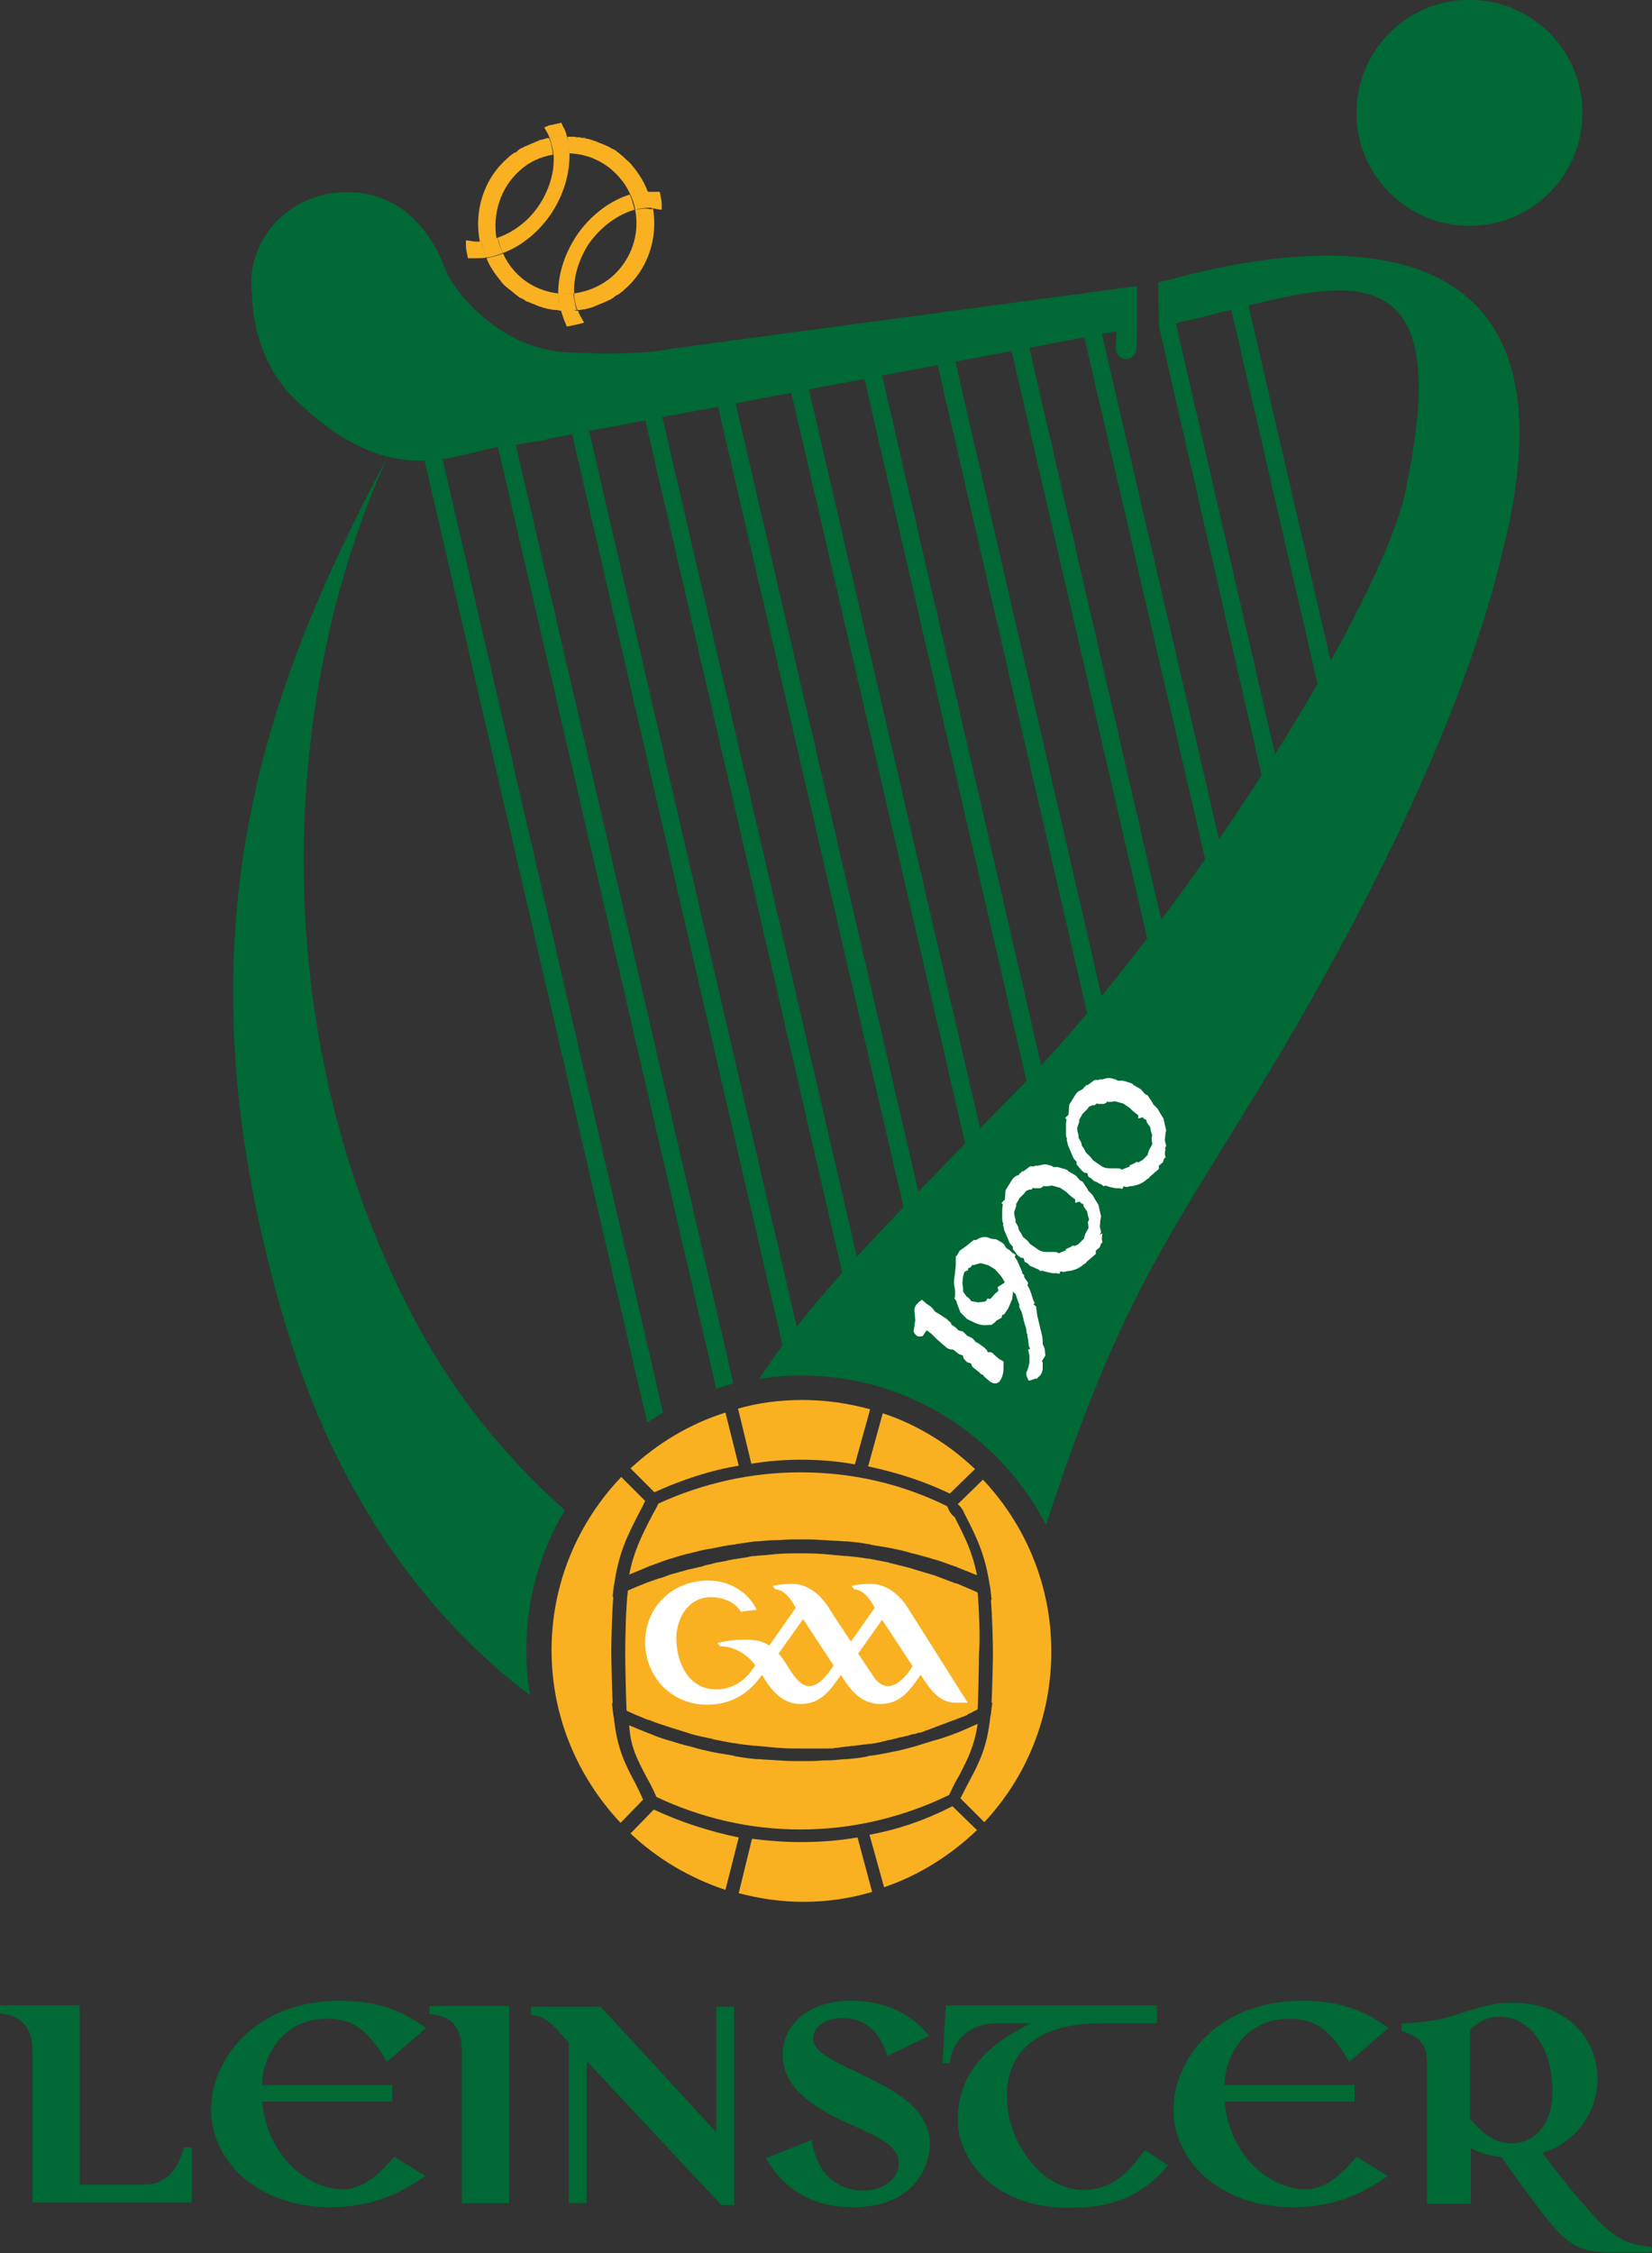 <svg version="1.1" id="Layer_1" xmlns="http://www.w3.org/2000/svg" x="0" y="0" viewBox="0 0 248.9 339.4" xml:space="preserve"><rect x="0" y="0" width="248.9" height="339.4" fill="#333333" stroke="none"/><style>.st0{fill:#fff}.st1{fill:#f9b122}.st2{fill:#006935}</style><linearGradient id="SVGID_1_" gradientUnits="userSpaceOnUse" x1="-17.16" y1="382.389" x2="-16.453" y2="381.682"><stop offset="0" stop-color="#1da238"/><stop offset=".983" stop-color="#24391d"/></linearGradient><path class="st0" d="M183.3 170.1l-19.2-15.3-34.8 43.8 22.4 17.8 11.2-14.1-3.2-2.6z"/><path class="st1" d="M120.6 277.5c-2.5 0-4.9-.2-7.3-.5l-2 8.2c3.1.8 6.3 1.3 9.7 1.3 3.6 0 7.1-.5 10.4-1.5l-2.2-8.2c-2.9.5-5.7.7-8.6.7zm-24.9-8.9c-1.6-3-2.7-5.2-3.2-9.7l-.1-.6-.2-1.7h.1c-.1-2.5-.2-6.5-.2-7.7 0-1.9.1-5.7.3-8.4h-.1l.2-1.7.1-.5c.7-4.6 2-7.1 3.8-10.6.3-.5.5-1 .8-1.6l-3.6-3.6c-6.5 6.8-10.5 16-10.5 26.1 0 10.1 4 19.2 10.4 26l3.4-3.5c-.4-.9-.8-1.7-1.2-2.5zm2.8 4l-3.5 3.6c4 3.8 8.9 6.7 14.3 8.5l2-7.9c-4.4-.9-8.7-2.3-12.8-4.2zm44.6-47.6l3.8-3.7c-3.9-3.7-8.7-6.7-13.9-8.4l-2.2 8c4.2.9 8.4 2.2 12.3 4.1zm-31.8-4.2l-2-8c-5.4 1.7-10.2 4.6-14.3 8.4l3.6 3.6c4.2-1.9 8.4-3.3 12.7-4zm34 7.2c1.8 3.5 3.1 6.1 3.8 10.7l.1.5.2 1.8h-.1c.2 2.6.3 6.4.3 8.1 0 1.2-.1 5-.2 7.4h.1l-.2 1.7-.1.5c-.5 4.5-1.6 6.7-3.2 9.7-.4.7-.8 1.6-1.3 2.5l3.6 3.6c6.3-6.7 10.1-15.8 10.1-25.7 0-10-3.9-19.1-10.3-25.9l-3.8 3.7c.5.4.8.9 1 1.4zm-24.7-8.1c2.8 0 5.5.2 8.2.7l2.3-8.3c-3.3-.9-6.7-1.4-10.2-1.4-3.3 0-6.6.4-9.7 1.3l2 8.3c2.5-.4 4.9-.6 7.4-.6zm10.4 56.5l2.2 7.9c5.3-1.8 10-4.8 14-8.6l-3.7-3.6c-4.1 2.1-8.2 3.5-12.5 4.3z"/><path class="st1" d="M97.4 267.7c.5.9 1 1.8 1.5 3 6.8 3.2 14.1 4.9 21.7 4.9 7.8 0 15.4-1.8 22.4-5.2.5-1.1 1-2.1 1.5-2.9 1.4-2.7 2.3-4.5 2.8-7.8-1 .4-2 .9-3 1.3-.1 0-.2.1-.3.1-1 .4-1.9.7-2.9 1-.1 0-.3.1-.4.1-1 .3-1.9.6-2.9.9-.1 0-.3.1-.4.1-1 .3-1.9.5-2.9.7-.2 0-.3.1-.5.1-1 .2-2 .4-2.9.5-.1 0-.3 0-.4.1-1 .2-2 .3-3 .4h-.4c-1 .1-2.1.2-3.1.2h-.2c-1.1.1-2.2.1-3.3.1-1.1 0-2.1 0-3.2-.1h-.2c-1-.1-2-.1-3-.2h-.4c-1-.1-1.9-.2-2.9-.4-.1 0-.3 0-.4-.1-1-.2-1.9-.3-2.9-.5-.2 0-.3-.1-.5-.1-.9-.2-1.9-.4-2.8-.7-.1 0-.3-.1-.4-.1-.9-.2-1.9-.5-2.8-.8-.1 0-.3-.1-.4-.1-1-.3-1.9-.6-2.8-1-.1 0-.2-.1-.3-.1-1-.4-2-.8-2.9-1.2.2 3.3 1.2 5.1 2.6 7.8zm45.3-40.8c-6.9-3.4-14.3-5.1-22.1-5.1-7.4 0-14.6 1.6-21.4 4.7-.3.7-.7 1.3-1 1.9-1.6 3.1-2.7 5.3-3.4 8.8 1-.4 1.9-.8 2.9-1.2.1 0 .1-.1.2-.1.9-.3 1.9-.7 2.8-1 .1 0 .2-.1.4-.1.9-.3 1.9-.6 2.8-.8.1 0 .3-.1.4-.1.9-.2 1.8-.5 2.8-.6.2 0 .3-.1.5-.1.9-.2 1.9-.4 2.8-.5.2 0 .3 0 .5-.1 1-.1 1.9-.3 2.9-.4h.4c1-.1 2-.2 3-.2h.3c1-.1 2.1-.1 3.1-.1 1.1 0 2.2 0 3.3.1h.3c1 .1 2 .1 3.1.2h.4c1 .1 2 .2 3 .4.2 0 .3 0 .5.1 1 .2 1.9.3 2.9.5.2 0 .3.1.5.1 1 .2 1.9.4 2.8.7.2 0 .3.1.5.1 1 .3 1.9.5 2.8.8.1 0 .3.1.4.1 1 .3 1.9.7 2.9 1 .1 0 .2.1.2.1l3 1.2c-.7-3.5-1.8-5.7-3.4-8.8-.5-.3-.8-.9-1.1-1.6z"/><path class="st1" d="M147.3 239.9c-.1 0-.2-.1-.2-.1-.9-.4-1.9-.8-2.8-1.2-.1 0-.2-.1-.4-.1-1-.4-1.9-.7-2.9-1.1-.1 0-.2-.1-.3-.1l-3-.9c-.1 0-.2-.1-.3-.1-1-.3-2-.5-3.1-.8-.1 0-.2 0-.3-.1-1-.2-2.1-.4-3.1-.6h-.2c-1.1-.2-2.1-.3-3.2-.4h-.2l-3.3-.3h-.1c-1.1-.1-2.3-.1-3.4-.1s-2.3 0-3.4.1c-.4 0-.8.1-1.1.1-.8.1-1.5.1-2.2.2-.5 0-.9.1-1.3.2-.7.1-1.3.2-2 .3-.5.1-1 .2-1.4.3-.6.1-1.3.2-1.9.4-.5.1-1 .2-1.5.4-.6.1-1.2.3-1.8.4-.5.1-1 .3-1.5.4-.6.2-1.2.3-1.7.5s-1 .4-1.5.5c-.6.2-1.1.4-1.7.6l-1.5.6c-.5.2-.9.4-1.4.6-.3 2.4-.4 7-.4 9.4 0 1.7.1 6.6.2 8.7.1 0 .1.1.2.1.9.4 1.8.8 2.8 1.2.1 0 .2.1.4.1.9.4 1.9.7 2.8 1 .1 0 .2.1.3.1 1 .3 1.9.6 2.9.9.1 0 .2.1.3.1 1 .3 2 .5 3 .7.1 0 .2 0 .3.1 1 .2 2 .4 3.1.6h.2c1 .2 2.1.3 3.1.4h.2c1.1.1 2.2.2 3.2.3h.1c1.1.1 2.2.1 3.3.1h4.3c.3 0 .7 0 1-.1.3 0 .5 0 .8-.1.3 0 .7-.1 1-.1.3 0 .5-.1.8-.1.3 0 .6-.1.9-.1.3 0 .5-.1.8-.1.3 0 .6-.1.9-.1.3 0 .5-.1.8-.1.3-.1.6-.1.9-.2.3-.1.5-.1.8-.2.3-.1.6-.1.9-.2.3-.1.6-.1.8-.2.3-.1.6-.1.9-.2.3-.1.6-.1.8-.2.3-.1.6-.2.9-.2.3-.1.5-.2.8-.2.3-.1.6-.2.8-.3.3-.1.6-.2.8-.3.3-.1.6-.2.8-.3.3-.1.5-.2.8-.3.3-.1.6-.2.8-.3.3-.1.5-.2.8-.3.3-.1.6-.2.8-.3.3-.1.5-.2.8-.3.3-.1.6-.2.8-.4.3-.1.5-.2.8-.4l.6-.3c.1-2.1.2-6.9.2-8.3.2-2.5 0-7-.2-9.3z"/><path class="st2" d="M118.9 207l2.4-1.7L86.5 55.2l-2.6.3zm9.3-9.6l2.2-2.5L97.7 53.8l-2.6.3zm9.1-10.5l2.2-2.5-30.6-132-2.7.3zm9.1-10.4l2.2-2.5-28.5-123-2.7.3zm9-10.4l2.2-2.5-26.3-114-2.7.4zm9.1-10.4l2.2-2.5-24.2-105-2.7.4zm9.2-10.6l2.2-2.5-22.1-95.8-2.7.4zm9.1-10.4l2.2-2.5-20.1-86.7-2.7.3zm-8.2-85.6l17.2 75.2 2.2-2.5-17.9-77.7zm13-5.3l-2.7.2 16.1 69.8 2.2-2.5zM64.1 58l-2.7.3 36.1 156 2.4-1.5L64.1 58zm11.2-1.4l-2.7.3 35.3 152.3c.9-.3 1.7-.5 2.6-.8L75.3 56.6zm163.1-38.7c-.5 9.4-8.5 16.6-17.9 16.1-9.4-.5-16.6-8.5-16.1-17.9.5-9.4 8.5-16.6 17.9-16.1 9.4.5 16.6 8.5 16.1 17.9z"/><path class="st2" d="M50.1 29.1l-1.3.2c12.9-2.5 17.4 8.8 18.3 11.3.9 2.5 7.6 12 18.6 12.5 11 .5 14.4-.4 15.7-.6l69.9-9.4v6.2l-.1 3.3c0 .8-.7 1.5-1.6 1.5-.8 0-1.5-.7-1.5-1.6l.1-2.6L83.1 66c-.7.2-1.4.4-2.2.5l-1.4.2-1.8.3v-.1l-1.5.2c-7.7 1.1-17.1 7.4-31.9-7.1-6.5-6.4-6.3-15.4-6.3-15.4-1.1-7.5 4.3-14.4 12.1-15.5z"/><path class="st0" d="M136.7 242.1c-1.2-1.9-3.2-3.5-5.5-3.5-1 0-2 .1-2.9.3l.4.5c1.6.2 2.4 1.6 3.1 2.8l-3.6 5.1c-1.1-1.7-2.3-3.4-3.4-5.2-1.5-2.3-3.4-3.5-5.5-3.5-1 0-1.9.1-2.9.3l.4.5c1.6.2 2.4 1.6 3.1 2.8l-4 5.7c-1.1-.8-2.5-.9-3.8-.9-1.4 0-2.7.2-4 .5l.4.5c2.1 0 4.1 1.2 5.3 2.9l-.6.8c-1.2 1.7-3.1 2.8-5.3 2.8-4.2 0-6-4.1-6-7.7 0-3 1.8-6.2 5.2-6.2 1.7 0 3.7.7 4.5 2.2.6-.1 1.7-.2 2.4-.3-1.3-2.7-4.1-4.4-7.3-4.4-5.4 0-9.5 4-9.5 9.3 0 5.1 3.9 9.4 9.3 9.4 3.6 0 6.3-1.6 8.3-4.5 1.3 2.2 3 4.4 5.8 4.4 3.1 0 4.5-2.1 6.1-4.4.3.5.6 1 1 1.5 1.1 1.6 2.8 2.9 4.9 2.9 3.1 0 4.5-2.1 6.1-4.4 1.3 1.9 2.6 4.2 5.3 4.2h1.8l-9.1-14.4zM121.9 254c-2 0-3.3-3.6-4.6-4.9l3.7-5.2 4.6 7c-.8 1.2-2.1 3.1-3.7 3.1zm11.9 0c-.9 0-1.6-.6-2.1-1.3l-2.4-3.6 3.6-5.1 4.6 7c-.7 1.1-2.1 3-3.7 3z"/><path class="st2" d="M85.1 227.5c-14.7-13.2-21.2-25.5-25.2-33.8-19.4-40.5-17.8-88.9-1.5-124.9-19 35.7-32.6 73.1-15.4 130.7 7.8 26.3 21.9 44.7 36.9 55.9-.4-2.2-.6-4.4-.6-6.7 0-7.8 2.1-15 5.8-21.2zm65.6-35.4l-.8-.9-1-.6-.7-.2c-.3-.1-.4-.1-.5-.1 0 0-.1 0-.4.1l-.7.2-.1-.1c0 .1-.1.1-.1.2-.1.2-.3.3-.6.4l.1.2-.6.3-.2.7-.1 1 .1.7v.4c0 .1 0 .2.1.3l.5.7h.1l.3.3c.2.2.2.3.2.3l1.1.2.8-.1c.2 0 .4-.1.4-.2l.2-.3.4.1.7-.8.5-.4v-.2l-.1-.4 1.1-.7-.4-.7-.3-.4zm13.4-8.4l-.2-.6-.1-.6-.5-.7-.1-.4-.4-.2-.1-.2-.7.2v-.5l-.4-.3c-.4-.3-.7-.6-.9-.8-.7-.5-1-.7-1.1-.7l-1.1-.3h-.1c-.4.1-.7.1-.9.1-.1 0-.2 0-.3-.1v.1c-.2.2-.4.3-.6.3h-.8l-.1-.1-.3.3h-.3l-.5.2-.3.4-.7.7c-.1.1-.1.1-.1.2-.1.2-.2.3-.3.5 0 .1 0 .1-.1.1v.4l-.3.9c0 .2 0 .5.2 1.1v.4l.4.7.1.5.3.4.3.6.8.7.3.4 1.3.9c.3.2.7.3 1.2.3h.8c.6 0 .8 0 1 .2l1.2-.5-.2-.1.7-.3.5-.3.1.1h.1c.5-.2.6-.3.6-.3l.4-.4.4-.4.2-.7.5-.9v-.1l-.1-.8.2-.4z"/><path class="st2" d="M174.5 42.5c0 3.2.1 3.5.1 6.6 0 0 1.7-.2 2.5-.4 21.5-4.6 44.1-16.2 34.3 26.8-5.2 19.1-34.1 64.1-57.2 87.8-22.3 22.8-32.1 32.6-39.8 44.4 2.1-.3 4.2-.5 6.3-.5 16.1 0 30 9.2 36.9 22.5 10.8-32.9 17.3-41.5 31.9-65.4 15.3-25 31.1-56 37.1-82.1 15.6-63.1-51.8-39.1-52.1-39.7zM151.1 207c-.1.5-.3.8-.5 1.1-.2.2-.4.3-.7.3-.3 0-.5-.1-.9-.4l-.8-.7v-.1c-.2-.1-.3-.2-.4-.2l-.2-.2v-.1h-.1l-1-.8-.2-.5-.6-.2-.3-.3c-.2-.2-.3-.4-.3-.6v-.1l-.6-.2-.9-.7h-.3c-.3-.1-.5-.1-.7-.3l-1.5-1.3-.8-.8-.4-.3c-.1-.1-.2-.1-.3-.2l-.6.9h-.2c-.3.1-.6 0-.7-.1-.5-.4-.5-.8-.4-1l.2-1.3-.1-1.2c-.1-.4 0-.8.3-1.2l.4-.4.4-.3.7.6.6.4.3.3.4.5 1 .6.4.3h.1l.9.8v.2l.7.5.4.4.7.2.6.6.8.4.2.2.2.2v.1l.4.2.3.2.7.5.4.4.1.3h.5c.1.1.3.1.4.3l.8.7.7.4v.3c0 .8 0 1.2-.1 1.6zm6-1.7v.8c0 .5-.2.8-.3 1l-.4.4-.2.2h-.3c-.2.1-.3.1-.5.2l-.4.1-.2-.4c-.1-.2-.3-.7-.1-1l.1-.2.1-.3.2-.8v-1.1l-.2-.9.3-.1-.2-.5-.1-.9-.1-.5v-.3l-.1-.1-.1-.8-.2-.6c-.1-.4-.2-.6-.2-.8 0-.1-.1-.3-.1-.4 0-.1-.1-.3-.2-.7l-.1-.2c-.1-.1-.1-.3-.2-.4 0-.2-.1-.3 0-.5-.1-.2-.2-.3-.2-.4l-.4-1.2-.3-.2-.1-.2v.4l-.1.8-.6 1.4-.6.9-.3.1-.1.4-.7.4h-.1v.1l-.1.1c-.2.2-.4.3-.5.4-.1.1-.3.1-.7.1-.5.1-.9 0-1.3-.1s-.8-.3-1.4-.6l-.4-.2-.3-.3-.7-.7-.5-1.3-.1-.4-.3-.4.1-.4v-.8l-.1-.6c-.1-.3-.1-.8 0-1.4.1-.9.2-1.5.2-1.8v-1.3l.2-.2.4-.7 1-.7 1.1-.9h.4s.1-.1.3-.2c.6-.3 1-.3 1.4-.2l.5.2.8.1.9.5.3.3.3.5.6.4.3.3.5.3-.1.4c.2.2.3.4.4.6l.7 1.6v.2l.2.2.1.1v.2c0 .2.1.2.1.2 0 .1.2.3.4.6l.1.2-.1.3c.3.5.5 1 .7 1.7.1.2.1.4.2.6l.2.4-.2.2.4.3.1.8.1.7.1.4.6 2.5c.1.5.1.8.1 1v.3c.1.2.2.4.3.7l.1 1-.5.8c0 .1.1.2.1.3zm9-19.5l-.1.8.1.6-.2.1-.2.6-.6.5v.5l-1.4 1.2-.1.2h-.1l-.5.4c-.4.3-.8.5-1.2.6-.3.1-.7.2-1.1.2-.2.1-.3.1-.5.1h-.1l-.3-.1-.2.4-.4-.1h-.6l-.5-.1c-.5-.1-.9-.2-1.1-.3l-.2.1-.4-.3-.3-.1-.4-.2-.5-.2-.4-.4-.4-.2-.2-.6c-.2 0-.5 0-.6-.2-.2-.1-.4-.3-.5-.5l-.5-.6v-.4c-.2-.2-.4-.4-.5-.6l-.8-1.9-.1-.5-.1-.3.1-.1c-.2-.3-.2-.7-.2-.9v-.9c0-.4 0-.8.1-1.1l-.2-.3.3-.3.2-.2.1-1.4 1-1.6c.2-.3.5-.5.7-.6l.3-.1.2-.3h.1l.2-.3.1.1.3-.2.8-.6h.6l.2-.1h.4l.9-.2c.2 0 .4 0 .7.1.4.1.6.2.7.3h.5c.3 0 .7.2 1.2.3l.5.2v.1l1.2.7.6.7.4.2.8 1.2v.1l.7.7.4.7.5.8.4 1.8-.1.4-.1 1.1.2.8-.2.4.4-.2zm9.5-12.8l-.1.8.1.6-.2.1-.2.6-.6.5v.5l-1.4 1.2-.1.2h-.1l-.5.4c-.4.3-.8.5-1.2.6-.3.1-.7.2-1.1.2-.2.1-.3.1-.5.1h-.1l-.3-.1-.2.4-.4-.1h-.6l-.5-.1c-.6-.1-.9-.3-1.1-.3l-.2.1-.4-.3-.3-.1-.3-.2-.5-.2-.4-.4-.4-.2-.2-.6c-.2 0-.5 0-.6-.2-.2-.1-.3-.3-.5-.5l-.5-.6v-.4c-.2-.2-.4-.4-.5-.6l-.8-1.9-.1-.5-.1-.3.1-.1c-.2-.3-.2-.7-.2-.9v-.9c0-.4 0-.8.1-1.1l-.2-.3.3-.3.2-.2.1-1.5 1-1.6c.2-.3.5-.5.8-.6l.3-.2.2-.3h.1l.2-.3.1.1.3-.2.8-.6h.6l.2-.1h.4l.7-.2h.2c.2 0 .4 0 .7.1.4.1.6.2.7.3h.6c.3 0 .6.1 1.2.3l.5.2v.1l1.2.7.6.7.4.2.6.9.2.3v.1l.7.7.4.7.5.8.4 1.8-.1.4-.1 1.1.2.8-.2.4h.1z"/><path class="st2" d="M173.6 171l-.2-.6-.1-.6-.5-.7-.1-.4-.4-.2-.1-.2-.7.2v-.5l-.4-.3c-.4-.3-.7-.6-.9-.8-.7-.5-1-.7-1.1-.7l-1.1-.3h-.1c-.4.1-.7.1-.8.1-.1 0-.2 0-.3-.1v.1c-.2.2-.4.3-.6.3h-.8l-.1-.1-.4.3h-.3l-.5.2-.3.4-.7.7c-.1.1-.1.1-.1.2-.1.2-.2.3-.3.5 0 .1 0 .1-.1.1v.4l-.3.9c0 .2 0 .5.2 1.1v.4l.4.7.1.5.3.4.3.6.7.7.4.5 1.3.9c.3.2.7.3 1.2.3h.8c.6 0 .8 0 1 .2l1.3-.5-.2-.1.7-.3.5-.3.1.1h.1c.4-.2.5-.3.6-.3l.4-.4.4-.4.2-.7.5-.9v-.1l-.1-.8.1-.5zM12 302.2v26.9h9.8c2.7 0 4.9-1.7 5.9-5.6h1.2v8.3h-24v-22.7c0-3.1-1.1-5.4-4.9-5.8v-1.2h12zm46.3 8.4c-2.8-4.8-5.2-6.5-9-6.5-6.8 0-9.8 5.8-9.8 10h19.6v2.5H39.5c.9 8.7 7.2 13.2 12.2 13.2 3.3 0 5.9-2.8 7.7-4.9l4.7 2.9c-2.7 1.8-6.9 4.7-14.3 4.7-10.9 0-18-6.9-18-14.7 0-7.3 6.4-16.4 19.4-16.4 6.8 0 10.3 2.2 13 4.1l-5.9 5.1zm18.4-8.4v29.7h-7.1v-22.7c0-5-2.8-5.6-4.9-5.8v-1.2h12zm33.9 0v30h-1.9l-20.3-21.7v21.4h-2.7v-24.2c-2.9-3.3-3.6-3.9-5.7-4.2v-1.2h10.5l17.4 18.9v-18.9h2.7zm23.1 7.5c-1.2-3.8-3.5-5.7-6.7-5.7s-4.5 1.8-4.5 3c0 2 2.5 3.2 6.9 5.3 4.7 2.3 10.7 5 10.7 10.8 0 2.3-1.6 9.4-11.6 9.4-8.8 0-12-5.6-13.1-7.4l6.9-2.7c1 6.5 5.4 7.6 7.7 7.6 2.8 0 5.4-1.6 5.4-4 0-2.7-2.6-3.8-6-5.4-4.7-2.1-11.5-5.1-11.5-11.1 0-4.1 3.5-8.1 10.3-8.1 5.4 0 9.2 2.1 11.8 5.3l-6.3 3zm40.6-7.5v2.6h-8.4c-12.5 0-14.2 7.1-14.2 10.8 0 7.8 5.8 14.3 11.4 14.3 5.4 0 7.6-3.8 9.4-6l3.5 2.3c-3.8 4.4-8 6.4-14.9 6.4-11.5 0-16.8-7.4-16.8-13.3 0-7 4.6-11.4 11-14.5h-5c-4.7 0-7 3.1-7.2 6H142l.5-8.7h31.8zm29 8.4c-2.8-4.8-5.2-6.5-9-6.5-6.8 0-9.8 5.8-9.8 10h19.6v2.5h-19.6c.9 8.7 7.2 13.2 12.2 13.2 3.3 0 5.9-2.8 7.7-4.9l4.7 2.9c-2.7 1.8-6.9 4.7-14.3 4.7-10.9 0-18-6.9-18-14.7 0-7.3 6.4-16.4 19.4-16.4 6.8 0 10.3 2.2 13 4.1l-5.9 5.1zm18.3 21.4H215v-21.5c0-3.5-2.7-4.2-3.8-4.5v-1.2c3.5-.1 5.8-.6 6.5-.8 6.3-1.9 7.2-2.3 10.2-2.3 8.3 0 12.8 5.6 12.8 11.4 0 5.9-4.5 11.9-12.9 11.9-3.4 0-5.3-.9-6.2-1.4v8.4zm0-12.7c1.1 1.2 3 3.6 6.2 3.6 1.8 0 6.1-1.2 6.1-8 0-6.2-3.3-11.1-8-11.1-2 0-3.3 1-4.4 1.9v13.6z"/><path class="st2" d="M248.3 338.4c-.4 0-.9-.1-1.5-.2-.8-.2-2.9-.5-5.8-3.5-4.3-4.5-6.8-8.1-9.1-11h-6.6c.9 1.1 3 4.3 5 6.9 2.9 4 4.9 6.5 7.1 7.7 1.4.7 2.7 1 5.6 1h5c.6 0 1-.1 1-.5-.1-.2-.3-.4-.7-.4z"/><path class="st1" d="M78.7 22.3c.1-.1.3-.2.4-.2-.1 0-.2.1-.4.2zM94.2 24c.3.3.7.6 1 1-.3-.4-.6-.7-1-1zm-14.4-2.3c.2-.1.3-.1.5-.2-.1.1-.3.1-.5.2zm8.7 24.7c-.2 0-.3.1-.5.1.1 0 .3-.1.5-.1zm4.7-23.3c.2.2.5.4.7.6-.3-.2-.5-.4-.7-.6zm-2.4 22.5c-.2.1-.3.1-.5.2.2-.1.4-.2.5-.2zM77.7 23c.1-.1.2-.2.4-.2-.2 0-.3.1-.4.2zm12 23c-.2.1-.3.1-.5.2.1-.1.3-.1.5-.2zM92 22.3c.2.1.5.3.7.4-.2-.1-.4-.2-.7-.4zm-3.7-1.4c.2.1.5.1.7.2-.2-.1-.4-.2-.7-.2zm-1.3-.3c.2 0 .5.1.7.1-.2 0-.4 0-.7-.1zm-4.8.3c.2 0 .4-.1.5-.1-.2 0-.4.1-.5.1zm3.5-.4h.8-.8zm-4.7.7c.2-.1.3-.1.5-.2-.2.1-.3.2-.5.2zm8.6 0c.2.1.5.2.7.3-.2-.1-.5-.2-.7-.3zm1.2.5c.2.1.5.2.7.3-.2-.1-.4-.2-.7-.3zM91.9 45c-.1.1-.3.2-.4.2.1 0 .3-.1.4-.2zm-12.1.6c-.2-.1-.5-.2-.7-.3.3 0 .5.2.7.3zm2.5.8c-.2-.1-.5-.1-.7-.2.3.1.5.2.7.2zM93 44.3c-.1.1-.2.2-.4.2.2 0 .3-.1.4-.2zm-11.9 1.8c-.2-.1-.5-.2-.7-.3.2.1.4.2.7.3zm-4.7-2.8c-.3-.3-.7-.6-1-1l1 1zm7.8 3.4zm-.6 0c-.2 0-.5-.1-.7-.1.2 0 .5 0 .7.1zm-5-1.8c-.2-.1-.5-.3-.7-.4.3.2.5.3.7.4zm-1.1-.7c-.2-.2-.5-.4-.7-.6.2.2.5.4.7.6zm9.5 2.5h.3c-.1-.1-.2 0-.3 0zm-6.6-.9c-.2-.1-.4-.1-.5-.2.1 0 .3.1.5.2zm2.5.7c-.2 0-.4-.1-.6-.1.2.1.4.1.6.1zm-1.4-25.4c.2-.1.4-.1.7-.2-.3.1-.5.1-.7.2zm.1 25.1c-.2-.1-.4-.1-.6-.2.2.1.4.2.6.2zm4.9-25.6c.2 0 .4 0 .6.1-.3-.1-.5-.1-.6-.1zm-9.7 23zm1.2.9c-.2-.1-.3-.2-.4-.3.1.1.2.2.4.3zm-1.3-20.7c.3-.3.7-.6 1-.8-.4.2-.7.5-1 .8zM88 46.5c-.2 0-.5.1-.7.1.2 0 .4 0 .7-.1zm-7.7-25c.2-.1.4-.2.7-.3-.2.1-.4.2-.7.3zM78 22.7c.2-.2.5-.3.7-.5-.2.2-.4.4-.7.5zm1.1 22.5c-.2-.1-.3-.2-.5-.3.2.1.4.2.5.3zm.1-23.2c.2-.1.4-.2.7-.3-.3.1-.5.2-.7.3zm12.3 23.2c-.2.1-.4.2-.7.3.2 0 .5-.1.7-.3zm-5.8-24.7h-.3.3zm-1.5 26.2c-.2 0-.4 0-.6-.1.2.1.4.1.6.1zm6.1-.9c-.2.1-.4.2-.7.3.3-.1.5-.2.7-.3zm-1.1.4c-.2.1-.5.1-.7.2.2-.1.4-.1.7-.2zm3.4-1.7c-.2.2-.5.3-.7.5.3-.1.5-.3.7-.5zm1.4-1zM82.8 20.8s-.1 0 0 0c-.1 0 0 0 0 0zm9.9 2c.1.1.3.2.4.3-.1-.1-.2-.2-.4-.3zm-2.4-1.3c.2.1.4.1.5.2-.1-.1-.3-.1-.5-.2zm1.2.6c.2.1.3.2.5.3-.1-.2-.3-.2-.5-.3zm-3.7-1.4c.2 0 .4.1.6.1-.3 0-.5 0-.6-.1zm6.1 3l.3.3-.3-.3zM89 21.1c.2.1.4.1.6.2-.2-.1-.4-.2-.6-.2z"/><path class="st1" d="M84.1 44.2c-2.6-.3-5-1.5-6.7-3.5-.7-.8-1.2-1.6-1.6-2.5-.8.3-1.7.5-2.5.7.5 1.3 1.3 2.4 2.2 3.5.3.4.6.7 1 1 .1.1.2.2.4.3.2.2.5.4.7.6.1.1.3.2.4.3.2.2.4.3.7.4.2.1.3.2.5.3.2.1.5.2.7.3.2.1.4.2.5.2.2.1.5.2.7.3.2.1.4.1.6.2.2.1.5.1.7.2.2 0 .4.1.6.1.2 0 .5.1.7.1.2 0 .4 0 .6.1h.2c-.3-.9-.4-1.8-.4-2.6zm-5.8-18.5c1.4-1.3 3.2-2.1 5-2.4-.1-.9-.2-1.7-.6-2.5h-.1c-.2 0-.4.1-.5.1-.2.1-.4.1-.7.2-.2.1-.3.1-.5.2s-.4.2-.7.3c-.2.1-.3.1-.5.2s-.4.2-.7.3c-.1.1-.3.2-.4.2-.2.1-.5.3-.7.5-.1.1-.2.2-.4.2-.3.2-.7.5-1 .8-3.7 3.2-5.1 8.1-4.2 12.6.8 0 1.7-.2 2.5-.5-.6-3.7.6-7.6 3.5-10.2zm17.4 5.9c.7 3.6-.5 7.4-3.4 10-1.6 1.4-3.6 2.3-5.8 2.6 0 .9.2 1.7.5 2.5h.3c.2 0 .5-.1.7-.1.2 0 .3-.1.5-.1.2-.1.5-.1.7-.2.2-.1.3-.1.5-.2s.5-.2.7-.3c.2-.1.3-.1.5-.2s.5-.2.7-.3c.1-.1.3-.1.4-.2.2-.1.5-.3.7-.5.1-.1.2-.1.4-.2.3-.2.7-.5 1-.8 3.6-3.1 5-7.8 4.3-12.1h-.5c-.8-.2-1.5 0-2.2.1zm-9.9-8.5c2.9.1 5.6 1.4 7.5 3.6.7.8 1.3 1.7 1.7 2.7.9-.3 1.7-.4 2.6-.5-.5-1.4-1.3-2.7-2.3-3.9-.3-.4-.6-.7-1-1l-.3-.3c-.2-.2-.5-.4-.7-.6-.1-.1-.3-.2-.4-.3-.2-.2-.4-.3-.7-.4-.2-.1-.3-.2-.5-.3-.2-.1-.5-.2-.7-.3-.2-.1-.4-.2-.5-.2-.2-.1-.5-.2-.7-.3-.2-.1-.4-.1-.6-.2-.2-.1-.5-.1-.7-.2-.2 0-.4-.1-.6-.1-.2 0-.5-.1-.7-.1-.2 0-.4 0-.6-.1h-1.1c.1.7.2 1.6.3 2.5zm.3 23.6h-1.6c.2.7.4 1.3.7 2l.2.5.5-.1c.5-.1.9-.2 1.4-.3l.7-.2-.4-.7c-.2-.4-.4-.7-.5-1.1h-.2c-.4-.1-.6-.1-.8-.1z"/><path class="st1" d="M99.7 31.6v-.8c0-.5-.1-.9-.2-1.4l-.1-.5h-1.9c.3.8.6 1.7.7 2.5.2 0 .5 0 .7.1l.8.1zM86.8 46.7h.2-.2zm.2-11.4c-1.9 2.8-2.9 5.9-2.9 8.9.4 0 .8.1 1.2.1.4 0 .8 0 1.2-.1-.1-2.5.7-5.2 2.3-7.6 1.8-2.5 4.3-4.3 6.8-5-.2-.8-.4-1.6-.7-2.3-2.9.9-5.8 3-7.9 6zm-.9 11.4h-.5c.1.1.3.1.5 0zm-1.7 0h.5c-.1.1-.3 0-.5 0zm.9.1h.2-.6.4zm1.5-.1c-.2 0-.5 0-.7.1.2-.1.4-.1.7-.1z"/><path class="st1" d="M95 29.3c.3.8.6 1.5.7 2.3.7-.2 1.4-.3 2.1-.3h.5c-.2-.9-.4-1.7-.7-2.5-.9.1-1.8.3-2.6.5zM84.1 44.2c0 .9.1 1.8.3 2.6H86c.2 0 .5 0 .7-.1h.2c-.3-.8-.4-1.6-.5-2.5-.4 0-.8.1-1.2.1-.3-.1-.7-.1-1.1-.1zm-.2-23.6c.2 0 .5 0 .7-.1h.8c-.1-.5-.3-1-.6-1.5l-.2-.5-.5.1c-.5.1-.9.2-1.4.3l-.7.3.4.7c.2.3.3.6.4.9.2 0 .4-.1.6-.1.1-.1.3-.1.5-.1zM72.1 36.4c-.4 0-.8 0-1.1-.1l-.8-.1v.8c0 .5.1.9.2 1.4l.1.5h1.3c.5 0 1 0 1.5-.1-.3-.8-.6-1.6-.8-2.5-.1 0-.3.1-.4.1zm10.8-4c2-2.9 3-6.3 2.9-9.4h-.4c-.7 0-1.3.1-2 .2.2 2.6-.6 5.4-2.3 7.9-1.6 2.3-3.8 3.9-6.1 4.7.2.8.4 1.6.8 2.3 2.7-1 5.2-3 7.1-5.7zm1.7-11.9h.5-.5z"/><path class="st1" d="M83.4 20.7c.2 0 .4-.1.5-.1-.2 0-.4 0-.5.1zm0 0c-.2 0-.4.1-.6.1.2-.1.4-.1.6-.1zm1.7-.2zm-1.2.1c.2 0 .5 0 .7-.1-.2 0-.5.1-.7.1zM75 35.8c-.8.3-1.7.5-2.5.5.2.8.4 1.7.8 2.5.8-.1 1.7-.4 2.5-.7-.4-.7-.7-1.5-.8-2.3z"/><path class="st1" d="M85.8 23.1c0-.9-.1-1.7-.4-2.6h-.8c-.2 0-.5 0-.7.1-.2 0-.4 0-.5.1-.2 0-.4.1-.6.1.3.8.5 1.6.6 2.5.7-.1 1.3-.2 2-.2h.4z"/></svg>